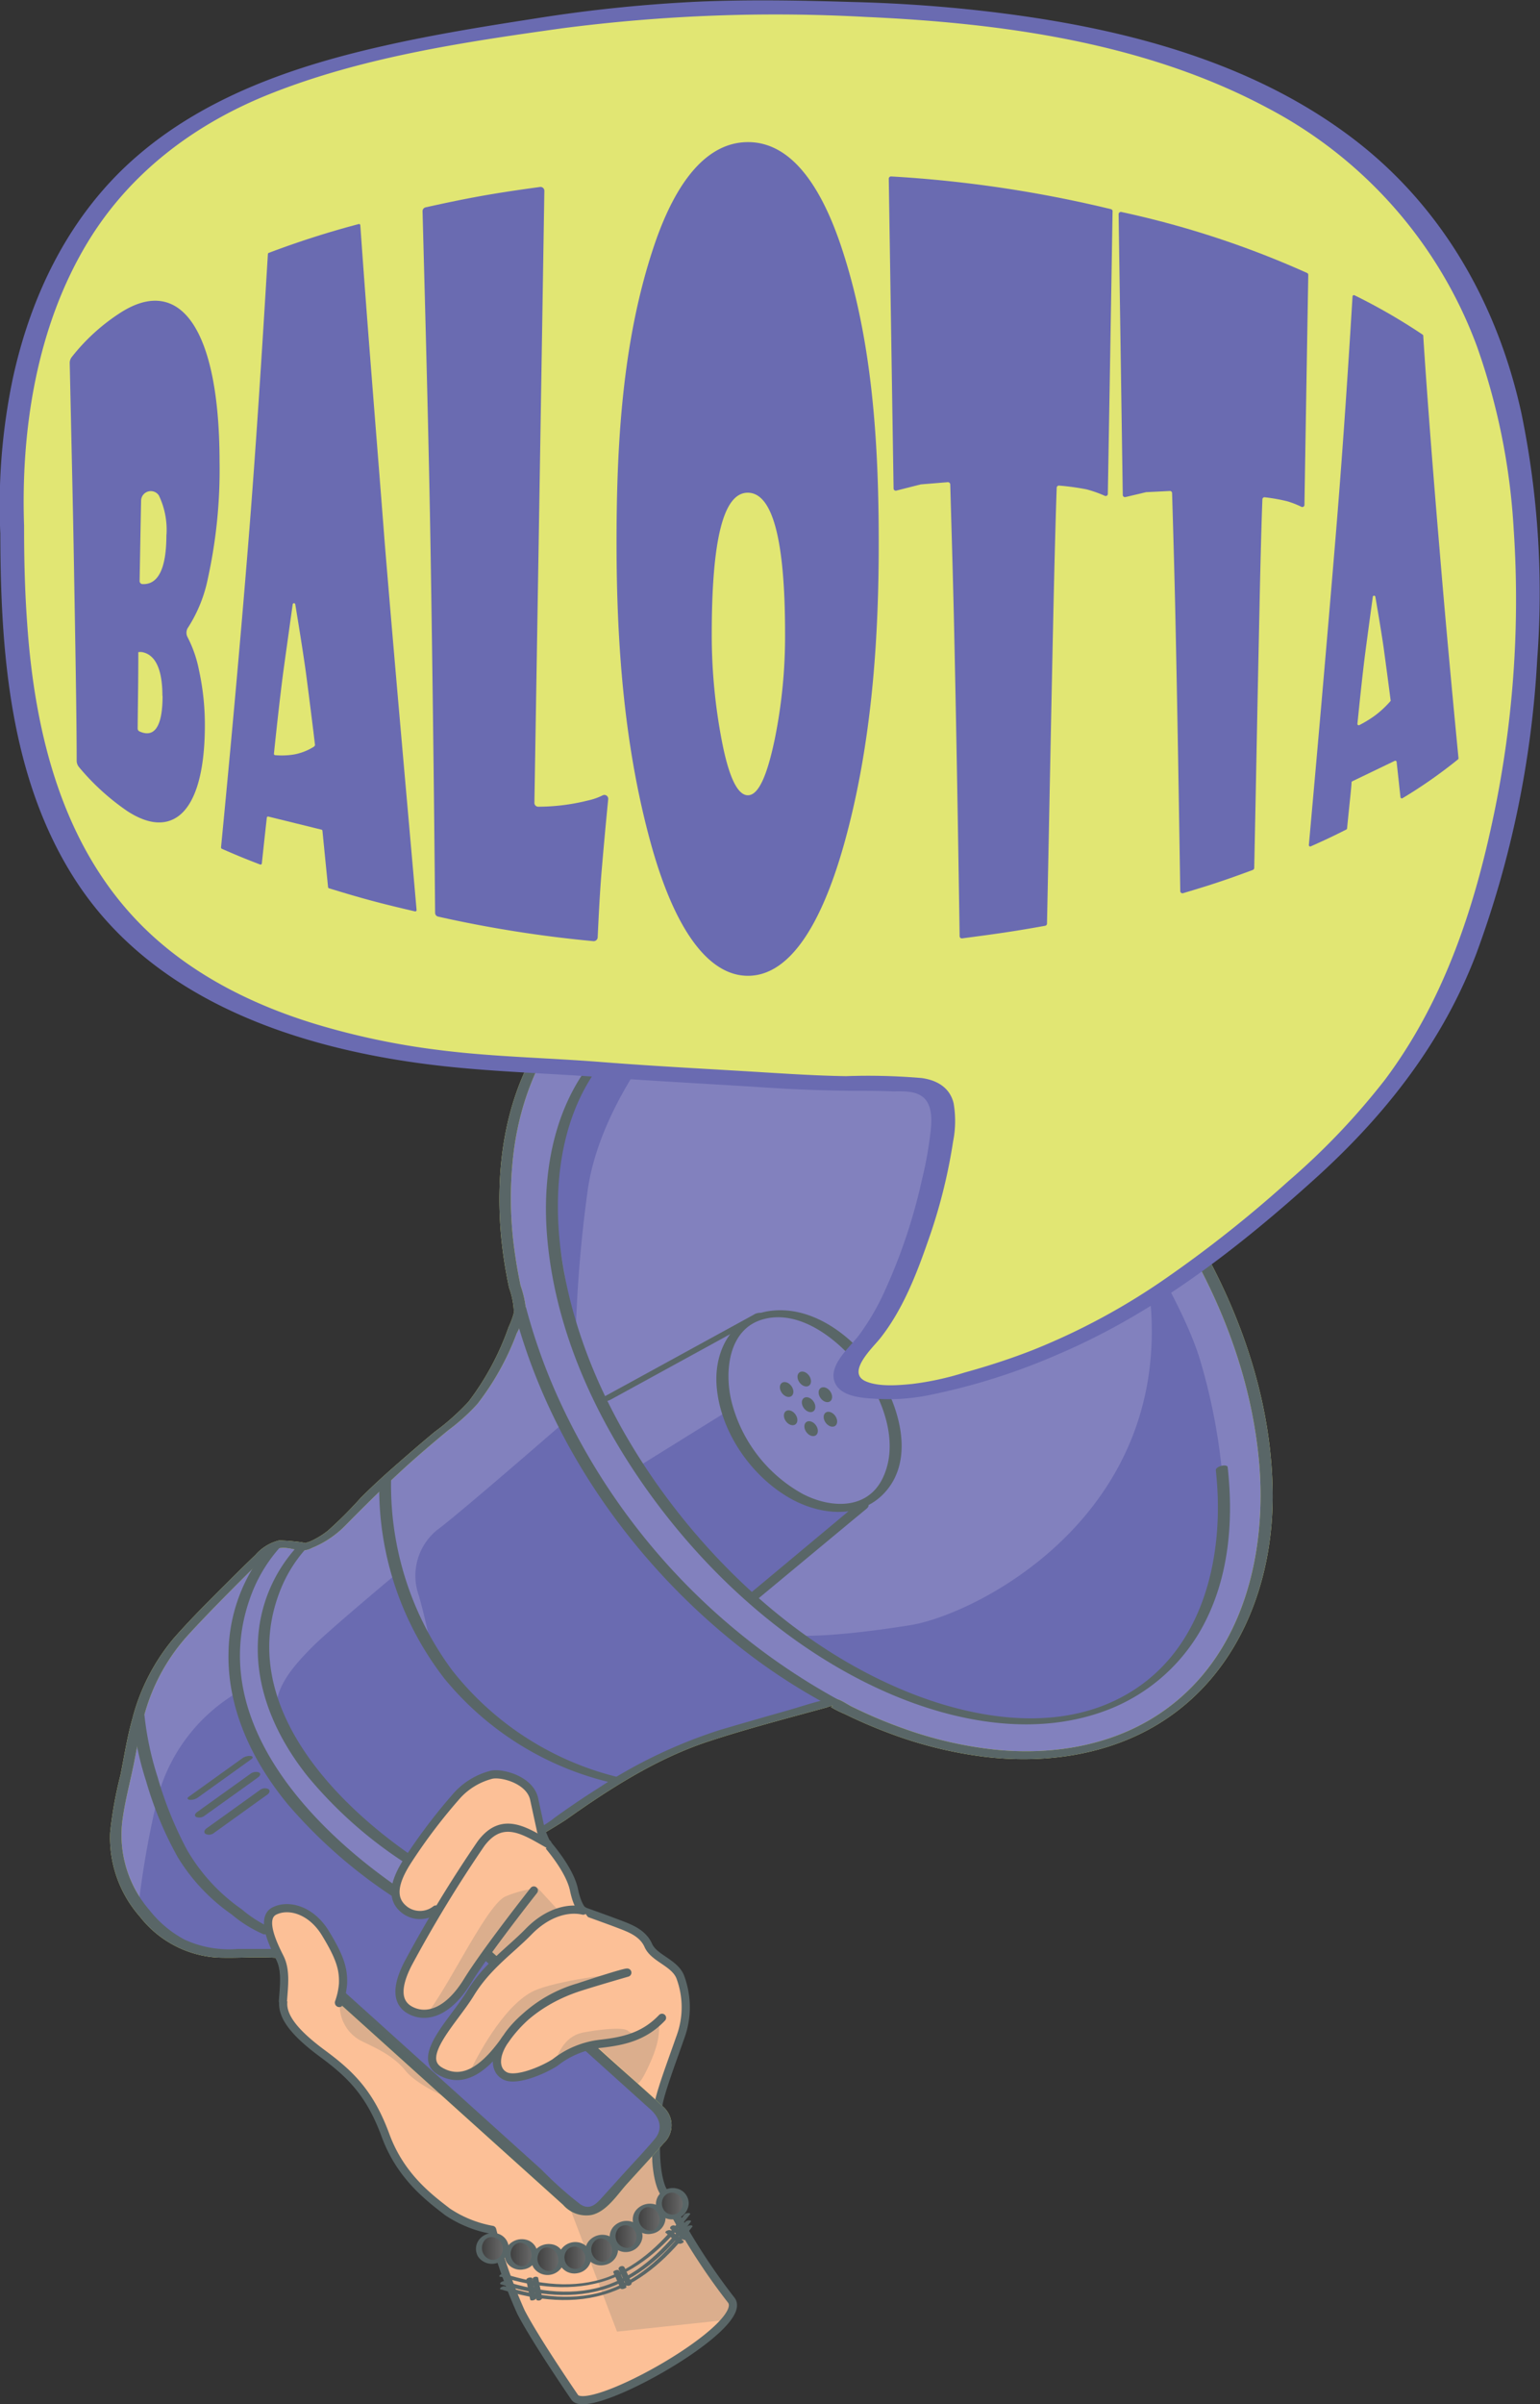 <svg xmlns="http://www.w3.org/2000/svg" xmlns:xlink="http://www.w3.org/1999/xlink" viewBox="0 0 188.61 294.19"><rect x="0" y="0" width="188.61" height="294.19" fill="#333333" stroke="none"/><defs><style>.cls-1{fill:#fcc097;stroke:#596667;stroke-linecap:round;stroke-linejoin:round;}.cls-2{fill:#8281be;}.cls-3{fill:#e1e673;}.cls-4{fill:#6a6bb1;}.cls-5,.cls-6{fill:#596667;}.cls-10,.cls-11,.cls-12,.cls-13,.cls-14,.cls-15,.cls-6,.cls-8,.cls-9{opacity:0.2;}.cls-7{fill:#4a4a4a;}.cls-8{fill:url(#linear-gradient);}.cls-9{fill:url(#linear-gradient-2);}.cls-10{fill:url(#linear-gradient-3);}.cls-11{fill:url(#linear-gradient-4);}.cls-12{fill:url(#linear-gradient-5);}.cls-13{fill:url(#linear-gradient-6);}.cls-14{fill:url(#linear-gradient-7);}.cls-15{fill:url(#linear-gradient-8);}</style><linearGradient id="linear-gradient" x1="61.95" y1="275.13" x2="58.66" y2="275.13" gradientUnits="userSpaceOnUse"><stop offset="0" stop-color="#fff"/><stop offset="1"/></linearGradient><linearGradient id="linear-gradient-2" x1="65.47" y1="275.85" x2="62.18" y2="275.85" xlink:href="#linear-gradient"/><linearGradient id="linear-gradient-3" x1="68.76" y1="276.48" x2="65.47" y2="276.48" xlink:href="#linear-gradient"/><linearGradient id="linear-gradient-4" x1="72.05" y1="276.27" x2="68.76" y2="276.27" xlink:href="#linear-gradient"/><linearGradient id="linear-gradient-5" x1="75.34" y1="275.32" x2="72.05" y2="275.32" xlink:href="#linear-gradient"/><linearGradient id="linear-gradient-6" x1="78.32" y1="273.68" x2="75.03" y2="273.68" xlink:href="#linear-gradient"/><linearGradient id="linear-gradient-7" x1="81.15" y1="271.55" x2="77.86" y2="271.55" xlink:href="#linear-gradient"/><linearGradient id="linear-gradient-8" x1="83.98" y1="269.61" x2="80.69" y2="269.61" xlink:href="#linear-gradient"/></defs><g id="soggetto"><path class="cls-1" d="M240,318.81s-4.78-6.95-6.58-10.43a63.53,63.53,0,0,1-3.52-10.05,14.38,14.38,0,0,1-5.48-2.21c-2.11-1.64-5.71-4.25-7.58-9.34s-4.22-7.44-7.69-10-5-4.55-4.84-6.37.41-3.77-.38-5.34-2.4-4.84-.66-5.71,4.51-.13,6.25,2.73,2.23,4.32,2.15,6.21a8.85,8.85,0,0,1-.5,2.27L223.18,259a3.26,3.26,0,0,1-3.91.3c-2-1.41-1.39-3.64.35-6.29a68,68,0,0,1,6-7.87,8.59,8.59,0,0,1,4.2-2.48c1.34-.25,4.6.66,5.16,2.9s.66,4.38,1.65,5.54,2.86,3.56,3.29,5.63,1.09,2.57,1.09,2.57,3,1.07,4.31,1.57,3,1.07,3.7,2.65,3.13,2.07,3.89,3.8a10.58,10.58,0,0,1,0,7.54c-1.06,3.06-2.62,7.11-2.71,8.6s-.72,6.85.46,9.77a76.64,76.64,0,0,0,8.48,13.65C261.82,310,241.67,321.32,240,318.81Z" transform="translate(-169.62 -25.48)"/><path class="cls-2" d="M307.57,165.82c-20-24-49.35-32.5-65.6-19-10,8.35-12.72,23.13-8.62,38.87-.72,2.11-3.61,10.07-7.61,13.22A135.8,135.8,0,0,0,212,211.35a10.49,10.49,0,0,1-5.29,3.48s-2.71-1.16-4.25.16-8.33,8.11-11,11.09-4.8,7.45-5.79,13.41-3.15,10.92-1,15.72,6.35,9.44,12.6,9.27a73.75,73.75,0,0,1,8.34.06h0l34.2,30.81a2.5,2.5,0,0,0,3.53-.19l7.19-8a2.49,2.49,0,0,0-.18-3.52L220.79,257l15.88-7.89c8.69-6.41,15.55-9.8,20.11-11.21s14.74-4.21,14.74-4.21h0c15.65,8.34,32.05,9,42.76.08C330.55,220.25,327.54,189.83,307.57,165.82Z" transform="translate(-169.62 -25.48)"/><path class="cls-3" d="M308.23,165.52c-10-11.94-23.68-22-39.24-24.85a37,37,0,0,0-18.68,1,27.87,27.87,0,0,0-14.8,11.85c-4.14,6.84-5.22,15.1-4.54,23a55,55,0,0,0,1,6.53,9.75,9.75,0,0,1,.59,3.05,10.15,10.15,0,0,1-.65,1.77A33.11,33.11,0,0,1,227,197a29.49,29.49,0,0,1-4.17,3.71c-1.58,1.31-3.14,2.66-4.67,4s-3,2.68-4.38,4.07a51.4,51.4,0,0,1-4,4,10.38,10.38,0,0,1-2.16,1.31c-.21.09-.48.14-.68.25,0,0-.18,0-.2.06l-.09,0c-.18,0,0,0,.49,0,.12-.25-3.14-.46-3.38-.42a5.63,5.63,0,0,0-2.86,1.77q-1.6,1.53-3.18,3.11c-2.31,2.31-4.65,4.62-6.81,7.07a25,25,0,0,0-5.08,9.86c-.64,2.27-1,4.61-1.46,6.91a48.48,48.48,0,0,0-1.26,7A14.6,14.6,0,0,0,186.75,260a13.08,13.08,0,0,0,9.32,5c2.08.11,4.19-.07,6.28,0,.89,0,1.83.14,2.72.09.55,0-.17-.32,0,0a4.4,4.4,0,0,0,.72.64l3.14,2.84,22.29,20.07,7.37,6.63a3.76,3.76,0,0,0,3.46,1.24c1.82-.39,3.1-2.39,4.26-3.69,1.53-1.7,3.09-3.37,4.59-5.09a3,3,0,0,0,0-4.41c-2.24-2.09-4.57-4.1-6.84-6.15L222.9,258l-1.44-1.3-.36.68,8.49-4.22a67.45,67.45,0,0,0,9.32-5c5.36-3.81,11.16-7.52,17.45-9.59,4.8-1.58,9.72-2.85,14.59-4.19a1.94,1.94,0,0,1,.6-.17c.24,0-.23.1-.17.15a13.16,13.16,0,0,0,1.68.84,60.5,60.5,0,0,0,5.62,2.41,50.85,50.85,0,0,0,11.4,2.82c6.87.84,14.1,0,20.25-3.34,10.39-5.65,15.13-17,15.16-28.42,0-13.83-5.66-27.35-13.63-38.44-1.16-1.6-2.37-3.15-3.63-4.67-.37-.46-1.76.09-1.33.61,8.93,10.78,15.62,24,16.92,38.13,1,11.28-1.94,23.62-11.62,30.48-5.91,4.19-13.26,5.48-20.38,4.82a48,48,0,0,1-11.65-2.66,58,58,0,0,1-6.19-2.62c-.84-.41-1.73-1.19-2.69-1-1.82.38-3.62,1-5.41,1.51q-4,1.13-8.06,2.32a61,61,0,0,0-15,7.18q-2.66,1.68-5.22,3.53a13.71,13.71,0,0,1-1.7,1.15l-4.22,2.1-10.49,5.21-.7.35c-.18.09-.63.43-.36.68l16.09,14.48,10.27,9.25,2.77,2.49c1.12,1,1.64,2.33.54,3.65-1.36,1.62-2.84,3.15-4.25,4.72l-2.18,2.41c-.72.81-1.52,1.63-2.69.84a46.21,46.21,0,0,1-4.74-4.23L214.3,271.45,207,264.89a2.72,2.72,0,0,0-1.22-.83,11.8,11.8,0,0,0-2.06-.1c-1.65,0-3.31,0-5,0a13,13,0,0,1-6.48-1.14,13.53,13.53,0,0,1-4.31-3.61,14.07,14.07,0,0,1-3.3-11.11c.3-2.17.86-4.3,1.31-6.45s.81-4.58,1.5-6.82a23.88,23.88,0,0,1,5.27-9.34c2.2-2.39,4.48-4.69,6.79-7,.94-.94,1.89-1.88,2.87-2.79,1.16-1.08,2.22-.91,3.67-.54a2.75,2.75,0,0,0,1.81-.28,12.23,12.23,0,0,0,4.2-2.87c2.5-2.53,5-5,7.64-7.39q2.37-2.11,4.83-4.13a24.28,24.28,0,0,0,3.57-3.22,32.76,32.76,0,0,0,4.82-8.65,11.4,11.4,0,0,0,1.12-3,12.58,12.58,0,0,0-.65-2.83c-.24-1.16-.46-2.32-.63-3.5a46.64,46.64,0,0,1-.25-12.6c.91-7.5,4.08-14.8,10-19.68a28.06,28.06,0,0,1,16.51-6.1c14.5-.75,28.69,6.89,39.24,16.27a83.39,83.39,0,0,1,8.61,8.92C307.28,166.58,308.67,166,308.23,165.52Z" transform="translate(-169.62 -25.48)"/><path class="cls-1" d="M223.18,259l-.22.16" transform="translate(-169.62 -25.48)"/></g><g id="ombre"><path class="cls-4" d="M319.25,205.22a72.71,72.71,0,0,0-2.76-13.69c-2.11-6.54-7.4-14.73-7.4-14.73,8.51,32.15-19.42,46.18-28,47.54-10,1.6-13.8,1.27-13.8,1.27l8.58,5.27,10.38,4,8.24,1.3,7.58-.68,6.33-2.71L313.9,228l3.62-6.28,1.68-6.58.05-6.47Z" transform="translate(-169.62 -25.48)"/><path class="cls-4" d="M258.78,198.11l-11,6.83,6.49,8.64,7.33,7.44,13.64-11.31s-8.68,2.39-14.2-7C257.85,197.37,258.78,198.11,258.78,198.11Z" transform="translate(-169.62 -25.48)"/><path class="cls-4" d="M238.64,199.58s-13.06,11.36-15.46,13.09a7.21,7.21,0,0,0-2.28,8c.87,3,1.64,6.91,1.64,6.91L218,218.2S209.85,225,207.87,227s-5.73,5.83-3.89,9.21,7.66,10.42,7.66,10.42L225,256.5l20-13.19,9.27-4.5,17.26-5.11-13.79-9.6-9.65-10Z" transform="translate(-169.62 -25.48)"/><path class="cls-4" d="M257.22,144.89c-7.4,6.83-14.22,16.89-15.59,26a162.85,162.85,0,0,0-1.52,18.49l-2.91-17.31,1.88-10.92a30.06,30.06,0,0,1,6.62-8.8A46.85,46.85,0,0,1,257.22,144.89Z" transform="translate(-169.62 -25.48)"/><path class="cls-4" d="M198.77,232.53a21.3,21.3,0,0,0-9.83,12.85,112.75,112.75,0,0,0-2.35,13.18l3.06,3.31,4.54,2.28,11.44.39,34.86,30.93a1.59,1.59,0,0,0,2.18-.06l7.68-7.61a3.1,3.1,0,0,0-.24-4.39L223,259.13s-12.66-5.93-17.34-13.08A67.09,67.09,0,0,1,198.77,232.53Z" transform="translate(-169.62 -25.48)"/></g><g id="contorni"><path class="cls-5" d="M272.1,233.36a79.69,79.69,0,0,1-33.52-35.56,70.52,70.52,0,0,1-4.52-12.27c-.12-.49-1.58-.1-1.45.39C236.85,202,247,216.5,259.94,226.79a73.15,73.15,0,0,0,11,7.26c.41.21,1.74-.38,1.16-.69Z" transform="translate(-169.62 -25.48)"/><path class="cls-5" d="M318.53,205.42c1.17,10.61-1.59,22.69-11.88,27.9-8,4.08-17.84,2.44-25.87-.81-10.62-4.3-19.82-11.85-27.06-20.65-7.38-9-13.11-19.74-15.11-31.26-1.71-9.87-.44-21.3,7.66-28.14.62-.52-.81-.49-1.15-.2-7.28,6.14-9.31,15.92-8.45,25,1.12,12,6.63,23.32,13.84,32.76s16.79,17.79,27.86,22.61c8.39,3.65,18.34,5.45,27.09,2a22.39,22.39,0,0,0,11.46-10.13c3.22-5.94,3.79-12.88,3.06-19.49-.05-.45-1.51-.13-1.45.39Z" transform="translate(-169.62 -25.48)"/><path class="cls-5" d="M245.59,243A37,37,0,0,1,225,229.86a38,38,0,0,1-7.48-23.46c0-.2-1.45,0-1.45.38a38,38,0,0,0,8,24.12,37.52,37.52,0,0,0,20.31,12.68c.33.08,1.58-.45,1.2-.54Z" transform="translate(-169.62 -25.48)"/><path class="cls-5" d="M205.91,214.84a18.28,18.28,0,0,0-4.7,11.49c-.29,6.13,2.38,11.89,6.15,16.58a52.53,52.53,0,0,0,11.58,10.33c.38.26,1.67-.32,1.35-.53-10.09-6.9-21.44-18.91-16.5-32.23a17,17,0,0,1,3.45-5.67c.37-.4-1.05-.27-1.33,0Z" transform="translate(-169.62 -25.48)"/><path class="cls-5" d="M202.54,214.65a20.5,20.5,0,0,0-4.93,12.95c-.19,6.93,2.92,13.41,7.26,18.66a61.08,61.08,0,0,0,13.37,11.62c.47.31,1.78-.35,1.13-.78-11.43-7.62-24.43-21-19.15-36a18.49,18.49,0,0,1,3.51-6.08c.59-.67-.8-.79-1.19-.35Z" transform="translate(-169.62 -25.48)"/><path class="cls-5" d="M193.84,245.44l5.76-4.13.82-.59c.23-.17.17-.34-.1-.38a1.59,1.59,0,0,0-1,.27l-5.76,4.13-.82.59c-.24.17-.17.34.1.38a1.59,1.59,0,0,0,1-.27Z" transform="translate(-169.62 -25.48)"/><path class="cls-5" d="M194.64,247.68l5.76-4.12.82-.6c.21-.14.42-.42.12-.6a1.12,1.12,0,0,0-1,.13l-5.75,4.12-.83.6c-.2.14-.41.42-.11.6a1.1,1.1,0,0,0,1-.13Z" transform="translate(-169.62 -25.48)"/><path class="cls-5" d="M195.8,249.78l5.75-4.13.83-.59c.22-.16.39-.49.1-.67a1,1,0,0,0-1,.1l-5.75,4.13-.83.59c-.22.16-.39.49-.09.68a1,1,0,0,0,1-.11Z" transform="translate(-169.62 -25.48)"/><path class="cls-5" d="M185.86,235.68a38.57,38.57,0,0,0,1.65,7.73,44,44,0,0,0,3.88,9.32,23.27,23.27,0,0,0,6.6,7,15.78,15.78,0,0,0,3.88,2.42c.4.14,1.72-.46,1.17-.66a15.42,15.42,0,0,1-3.83-2.4,22.69,22.69,0,0,1-6.68-7.25,45.42,45.42,0,0,1-3.61-8.92,37.76,37.76,0,0,1-1.61-7.58c0-.41-1.49-.12-1.45.39Z" transform="translate(-169.62 -25.48)"/><path class="cls-5" d="M244.47,196.71l16-8.76,2.31-1.26c.25-.13.38-.3.15-.49s-.82,0-1,.15l-16,8.76-2.31,1.26c-.24.14-.38.31-.15.5s.82-.05,1-.16Z" transform="translate(-169.62 -25.48)"/><path class="cls-5" d="M274.75,209.39,263.23,219l-1.64,1.36c-.76.62.41,1.1,1,.64l11.52-9.56,1.64-1.35c.76-.63-.41-1.1-1-.65Z" transform="translate(-169.62 -25.48)"/><path class="cls-5" d="M275.24,193.17c2.53,3.56,4.53,8.84,2.52,13.11-1.88,4-6.42,3.77-9.83,2A17.93,17.93,0,0,1,259.22,197c-.89-3.6-.44-8.84,3.79-10.07,4.74-1.37,9.65,2.78,12.23,6.28.32.43,1.72-.08,1.33-.59-2.81-3.81-7.42-7.31-12.43-6.76-4.62.51-7,4.56-6.77,8.94.31,5.54,4,11,8.65,13.8,3.52,2.14,8.55,2.94,11.74-.26,4.26-4.29,1.81-11.51-1.19-15.72C276.26,192.13,274.86,192.64,275.24,193.17Z" transform="translate(-169.62 -25.48)"/><path class="cls-5" d="M308.23,165.52c-10-11.94-23.68-22-39.24-24.85a37,37,0,0,0-18.68,1,27.87,27.87,0,0,0-14.8,11.85c-4.14,6.84-5.22,15.1-4.54,23a55,55,0,0,0,1,6.53,9.75,9.75,0,0,1,.59,3.05,10.15,10.15,0,0,1-.65,1.77A33.11,33.11,0,0,1,227,197a29.49,29.49,0,0,1-4.17,3.71c-1.58,1.31-3.14,2.66-4.67,4s-3,2.68-4.38,4.07a51.4,51.4,0,0,1-4,4,10.38,10.38,0,0,1-2.16,1.31c-.21.09-.48.14-.68.25,0,0-.18,0-.2.06l-.09,0c-.18,0,0,0,.49,0,.12-.25-3.14-.46-3.38-.42a5.63,5.63,0,0,0-2.86,1.77q-1.6,1.53-3.18,3.11c-2.31,2.31-4.65,4.62-6.81,7.07a25,25,0,0,0-5.08,9.86c-.64,2.27-1,4.61-1.46,6.91a48.48,48.48,0,0,0-1.26,7A14.6,14.6,0,0,0,186.75,260a13.08,13.08,0,0,0,9.32,5c2.08.11,4.19-.07,6.28,0,.89,0,1.83.14,2.72.09.55,0-.17-.32,0,0a4.4,4.4,0,0,0,.72.64l3.14,2.84,22.29,20.07,7.37,6.63a3.76,3.76,0,0,0,3.46,1.24c1.82-.39,3.1-2.39,4.26-3.69,1.53-1.7,3.09-3.37,4.59-5.09a3,3,0,0,0,0-4.41c-2.24-2.09-4.57-4.1-6.84-6.15L222.9,258l-1.44-1.3-.36.68,8.49-4.22a67.45,67.45,0,0,0,9.32-5c5.36-3.81,11.16-7.52,17.45-9.59,4.8-1.58,9.72-2.85,14.59-4.19a1.94,1.94,0,0,1,.6-.17c.24,0-.23.1-.17.15a13.16,13.16,0,0,0,1.68.84,60.5,60.5,0,0,0,5.62,2.41,50.85,50.85,0,0,0,11.4,2.82c6.87.84,14.1,0,20.25-3.34,10.39-5.65,15.13-17,15.16-28.42,0-13.83-5.66-27.35-13.63-38.44-1.16-1.6-2.37-3.15-3.63-4.67-.37-.46-1.76.09-1.33.61,8.93,10.78,15.62,24,16.92,38.13,1,11.28-1.94,23.62-11.62,30.48-5.91,4.19-13.26,5.48-20.38,4.82a48,48,0,0,1-11.65-2.66,58,58,0,0,1-6.19-2.62c-.84-.41-1.73-1.19-2.69-1-1.82.38-3.62,1-5.41,1.51q-4,1.13-8.06,2.32a61,61,0,0,0-15,7.18q-2.66,1.68-5.22,3.53a13.71,13.71,0,0,1-1.7,1.15l-4.22,2.1-10.49,5.21-.7.35c-.18.09-.63.43-.36.68l16.09,14.48,10.27,9.25,2.77,2.49c1.12,1,1.64,2.33.54,3.65-1.36,1.62-2.84,3.15-4.25,4.72l-2.18,2.41c-.72.81-1.52,1.63-2.69.84a46.21,46.21,0,0,1-4.74-4.23L214.3,271.45,207,264.89a2.72,2.72,0,0,0-1.22-.83,11.8,11.8,0,0,0-2.06-.1c-1.65,0-3.31,0-5,0a13,13,0,0,1-6.48-1.14,13.53,13.53,0,0,1-4.31-3.61,14.07,14.07,0,0,1-3.3-11.11c.3-2.17.86-4.3,1.31-6.45s.81-4.58,1.5-6.82a23.88,23.88,0,0,1,5.27-9.34c2.2-2.39,4.48-4.69,6.79-7,.94-.94,1.89-1.88,2.87-2.79,1.16-1.08,2.22-.91,3.67-.54a2.75,2.75,0,0,0,1.81-.28,12.23,12.23,0,0,0,4.2-2.87c2.5-2.53,5-5,7.64-7.39q2.37-2.11,4.83-4.13a24.28,24.28,0,0,0,3.57-3.22,32.76,32.76,0,0,0,4.82-8.65,11.4,11.4,0,0,0,1.12-3,12.58,12.58,0,0,0-.65-2.83c-.24-1.16-.46-2.32-.63-3.5a46.64,46.64,0,0,1-.25-12.6c.91-7.5,4.08-14.8,10-19.68a28.06,28.06,0,0,1,16.51-6.1c14.5-.75,28.69,6.89,39.24,16.27a83.39,83.39,0,0,1,8.61,8.92C307.28,166.58,308.67,166,308.23,165.52Z" transform="translate(-169.62 -25.48)"/><path class="cls-1" d="M250.7,272.38c-2.18,2.3-4.71,2.86-7.45,3.17a11,11,0,0,0-5.65,2.3c-1.55,1-4.75,2.31-6.1,1.65s-1.43-2.61.23-4.76c0,0,2.42-4,8.72-6.08s6-1.8,6-1.8-3.66,1.05-6,1.8a16.53,16.53,0,0,0-8.72,6.08c-2.51,3.66-5.24,5.9-8.22,4.16s1.67-6.14,3.72-9.5,4.9-5.27,7.14-7.57,4.78-3,6.68-2.56" transform="translate(-169.62 -25.48)"/><path class="cls-1" d="M204.27,270.36c.12-1.82.41-3.77-.38-5.34s-2.4-4.84-.66-5.71,4.51-.13,6.25,2.73,2.23,4.32,2.15,6.21a8.85,8.85,0,0,1-.5,2.27" transform="translate(-169.62 -25.48)"/><path class="cls-1" d="M223,259.13a3.13,3.13,0,0,1-3.69.14c-2-1.41-1.39-3.64.35-6.29a68,68,0,0,1,6-7.87,8.59,8.59,0,0,1,4.2-2.48c1.34-.25,4.6.66,5.16,2.9l.87,4,.54,1.25" transform="translate(-169.62 -25.48)"/><path class="cls-1" d="M236.67,251.07c-2.74-1.53-5.53-3.49-8.14,0a160.27,160.27,0,0,0-8.93,14.67c-1.31,2.55-1.62,4.78.37,5.77s4.59.13,6.89-3.6S235,256.8,235,256.8" transform="translate(-169.62 -25.48)"/><ellipse class="cls-5" cx="265.96" cy="195.51" rx="0.72" ry="1" transform="translate(-233.74 167.89) rotate(-35.95)"/><ellipse class="cls-5" cx="268.12" cy="194.23" rx="0.72" ry="1" transform="translate(-232.58 168.91) rotate(-35.95)"/><ellipse class="cls-5" cx="270.7" cy="196.15" rx="0.72" ry="1" transform="translate(-233.21 170.79) rotate(-35.95)"/><ellipse class="cls-5" cx="268.65" cy="197.37" rx="0.72" ry="1" transform="translate(-234.32 169.82) rotate(-35.95)"/><ellipse class="cls-5" cx="271.32" cy="199.16" rx="0.72" ry="1" transform="translate(-234.86 171.72) rotate(-35.95)"/><ellipse class="cls-5" cx="268.95" cy="200.31" rx="0.72" ry="1" transform="translate(-235.98 170.55) rotate(-35.95)"/><ellipse class="cls-5" cx="266.44" cy="198.97" rx="0.72" ry="1" transform="translate(-235.67 168.83) rotate(-35.95)"/><path class="cls-6" d="M222.2,271.51c2.8-3.78,7.2-13.15,9.38-14a14.3,14.3,0,0,1,3.91-1l2.42,2.63-4.57,3.7-2.92,2.69-1.33-1-3.16,4.66-2.05,2.35Z" transform="translate(-169.62 -25.48)"/><path class="cls-6" d="M227.23,278.84c1.3-2.67,4.59-8.57,8.19-9.93s11.05-2.06,11.05-2.06l-8,2.56-3.32,1.79-2.55,2.43-2,2.48-1.25,1.55Z" transform="translate(-169.62 -25.48)"/><path class="cls-6" d="M237.5,277.91c.72-1.8,1.59-3.35,3.57-3.73s4.84-.68,5.4-.24a3.3,3.3,0,0,0,1.22.56l2.54-1.65s.53,1.46-.78,4.56-1.73,3-1.73,3l-5.1-4.63-4,1.1Z" transform="translate(-169.62 -25.48)"/><path class="cls-6" d="M211.33,269.9a4.88,4.88,0,0,0,2.25,5.15c1.36.75,4,1.68,5.69,3.79s6.61,3.94,6.61,3.94Z" transform="translate(-169.62 -25.48)"/><path class="cls-6" d="M249.32,289.41,244.4,295a5.91,5.91,0,0,1-2.33,1.42,3.25,3.25,0,0,1-2.55-.5l5.67,14.86,12.53-1.34a1.78,1.78,0,0,0,1.23-2.85l-5.7-7.48Z" transform="translate(-169.62 -25.48)"/><path class="cls-3" d="M171.12,90.22a71.39,71.39,0,0,1,3.44-25.49c4.32-12.92,12.84-22,25-27.35,11.08-4.92,23.9-7,35.73-8.81A160.52,160.52,0,0,1,265,26.44C323.57,26.38,352.62,45,356.31,88c1.54,17.94-1,38-7.4,54.67a66.2,66.2,0,0,1-17.58,25.14,161.11,161.11,0,0,1-18.26,14.75A79.31,79.31,0,0,1,293,192.7c-7.66,2.49-11.42,3.47-16.06,3-1.3-.12-3.06-.21-3.55-1.67s1.79-3.62,2.89-5.07c5.15-6.77,8.83-21.25,8.9-26.24.05-3.08-1.13-4.41-4.16-4.53-4.87-.19-9.74,0-14.62-.36-8.71-.6-17.42-1-26.11-1.71-6-.52-12.06-.53-18.07-1.35C178.15,148.81,171.06,122.8,171.12,90.22Z" transform="translate(-169.62 -25.48)"/><path class="cls-4" d="M172.57,89.83c-.41-11.83,1.56-24.43,7.78-34.69,5.19-8.57,13.18-14.54,22.42-18.2,11.33-4.49,23.71-6.32,35.72-8a202.67,202.67,0,0,1,37.1-1.39c16.76.74,34.3,3.14,49.29,11.15a54.14,54.14,0,0,1,25.63,29.17A80.45,80.45,0,0,1,355,90.12a128.76,128.76,0,0,1-2.66,36.15c-2.41,11.17-6.17,22.07-13.07,31.29A86.3,86.3,0,0,1,327.42,170a151,151,0,0,1-14.89,11.81,81.54,81.54,0,0,1-16.36,8.84c-2.75,1.08-5.59,2-8.43,2.78a35.78,35.78,0,0,1-6.38,1.39c-1.69.17-4.09.37-5.68-.31-2.5-1.06.87-4.17,1.73-5.26,2.71-3.42,4.4-7.69,5.82-11.78a66.22,66.22,0,0,0,3.12-12.32,12.75,12.75,0,0,0,.06-4.69c-.47-1.92-2.06-2.82-3.92-3.07a77.24,77.24,0,0,0-9.26-.23c-3.27-.05-6.52-.25-9.79-.45-6.73-.42-13.47-.75-20.19-1.28s-13.41-.63-20.05-1.49a90.76,90.76,0,0,1-14.95-3.16c-7.46-2.27-14.65-5.81-20.37-11.18-10.47-9.83-14-24.1-14.94-37.95-.28-3.87-.37-7.75-.37-11.62,0-1.29-2.9-.72-2.91.32,0,14.63,1.08,30.4,9.31,43,9.55,14.6,27.08,20.41,43.62,22.43,6.81.83,13.71,1,20.55,1.5s13.79.85,20.69,1.3c3.42.22,6.83.34,10.26.37,1.62,0,3.25,0,4.87.07,1.13,0,2.6-.1,3.58.61,1.4,1,1.2,3.22,1,4.74a45.37,45.37,0,0,1-1,5.43,67.82,67.82,0,0,1-4.51,13.53,29.53,29.53,0,0,1-3.24,5.57c-1.07,1.4-3.59,3.5-3,5.52s3.55,2.13,5.3,2.23a24.9,24.9,0,0,0,6-.4,77.87,77.87,0,0,0,16.27-5.12c11.72-5,22-13,31.37-21.47,8.56-7.73,15.6-16.68,19.72-27.54a123.05,123.05,0,0,0,7.44-36,108.8,108.8,0,0,0-1.92-30C353,62.48,346,50.26,334.61,41.9,321.54,32.27,305,28.45,289.13,26.72c-5.08-.55-10.18-.88-15.29-1-6.13-.19-12.29-.3-18.42-.05A181.31,181.31,0,0,0,235,27.77c-6.13.95-12.27,1.94-18.33,3.31-10.88,2.44-21.85,6.17-30.39,13.61-8.06,7-12.81,16.69-15.07,27a75.8,75.8,0,0,0-1.56,18.89C169.7,91.62,172.61,91,172.57,89.83Z" transform="translate(-169.62 -25.48)"/><circle class="cls-7" cx="60.3" cy="275.13" r="1.64"/><circle class="cls-7" cx="63.83" cy="275.85" r="1.64"/><circle class="cls-7" cx="67.12" cy="276.48" r="1.64"/><circle class="cls-7" cx="70.41" cy="276.27" r="1.64"/><circle class="cls-7" cx="73.7" cy="275.32" r="1.64"/><circle class="cls-7" cx="76.68" cy="273.68" r="1.64"/><circle class="cls-7" cx="79.5" cy="271.55" r="1.64"/><circle class="cls-7" cx="82.34" cy="269.61" r="1.64"/><circle class="cls-8" cx="60.3" cy="275.13" r="1.64"/><circle class="cls-9" cx="63.83" cy="275.85" r="1.64"/><circle class="cls-10" cx="67.12" cy="276.48" r="1.64"/><circle class="cls-11" cx="70.41" cy="276.27" r="1.64"/><circle class="cls-12" cx="73.7" cy="275.32" r="1.64"/><circle class="cls-13" cx="76.68" cy="273.68" r="1.64"/><circle class="cls-14" cx="79.5" cy="271.55" r="1.64"/><circle class="cls-15" cx="82.34" cy="269.61" r="1.64"/><path class="cls-5" d="M231.2,300.65a1.39,1.39,0,0,1-.82,1.29,1.17,1.17,0,0,1-.74,0,1.4,1.4,0,0,1-.68-.47,1.49,1.49,0,0,1-.13-1.64,1.13,1.13,0,0,1,1.23-.6,1.46,1.46,0,0,1,1.14,1.41c0,.17.17.22.33.21s.4-.11.4-.28a1.86,1.86,0,0,0-1.25-1.75,2.18,2.18,0,0,0-2.31.62,1.86,1.86,0,0,0-.2,2.16,2.07,2.07,0,0,0,3.76-1C231.93,300.22,231.2,300.34,231.2,300.65Z" transform="translate(-169.62 -25.48)"/><path class="cls-5" d="M234.72,301.38a1.39,1.39,0,0,1-.84,1.33,1.09,1.09,0,0,1-.3.05,1.4,1.4,0,0,1-.41-.06,1.46,1.46,0,0,1-.68-.49,1.5,1.5,0,0,1-.14-1.66,1.36,1.36,0,0,1,.55-.54,1,1,0,0,1,.68-.07,1.51,1.51,0,0,1,1.14,1.44c0,.16.19.19.32.18s.41-.1.41-.26a1.82,1.82,0,0,0-1.24-1.72,2.18,2.18,0,0,0-2.31.62,1.81,1.81,0,0,0-.21,2.13,2,2,0,0,0,2.07.83,2,2,0,0,0,1.69-1.86c0-.17-.19-.2-.32-.18S234.73,301.22,234.72,301.38Z" transform="translate(-169.62 -25.48)"/><path class="cls-5" d="M238,302a1.41,1.41,0,0,1-.85,1.35l-.11,0h-.18a1.13,1.13,0,0,1-.41-.06,1.46,1.46,0,0,1-.68-.49,1.53,1.53,0,0,1-.12-1.71,1.08,1.08,0,0,1,1.25-.57,1.54,1.54,0,0,1,1.1,1.5c0,.15.34.11.42.09s.31-.13.31-.29a1.81,1.81,0,0,0-1.28-1.67,2.25,2.25,0,0,0-2.3.67A1.79,1.79,0,0,0,235,303a2.08,2.08,0,0,0,3.75-1.05c0-.16-.19-.17-.32-.16S238,301.86,238,302Z" transform="translate(-169.62 -25.48)"/><path class="cls-5" d="M241.3,301.78a1.36,1.36,0,0,1-.83,1.27,1.31,1.31,0,0,1-1.41-.44,1.44,1.44,0,0,1-.12-1.61,1.15,1.15,0,0,1,.56-.51,1.08,1.08,0,0,1,.29-.09,1.24,1.24,0,0,1,.43,0,1.43,1.43,0,0,1,1.08,1.37c0,.18.17.26.34.25s.4-.12.4-.3a1.91,1.91,0,0,0-1.26-1.78,2.13,2.13,0,0,0-2.31.62,1.88,1.88,0,0,0-.19,2.19,2,2,0,0,0,2.11.87,2,2,0,0,0,1.65-1.9C242,301.34,241.3,301.43,241.3,301.78Z" transform="translate(-169.62 -25.48)"/><path class="cls-5" d="M244.59,300.84a1.39,1.39,0,0,1-.84,1.33,1.09,1.09,0,0,1-.3.05,1.17,1.17,0,0,1-.41-.06,1.33,1.33,0,0,1-.68-.49,1.5,1.5,0,0,1-.14-1.65,1.36,1.36,0,0,1,.55-.54,1.1,1.1,0,0,1,.68-.07,1.48,1.48,0,0,1,1.14,1.43c0,.17.19.2.33.19s.4-.1.4-.26a1.82,1.82,0,0,0-1.24-1.73,2.18,2.18,0,0,0-2.31.62,1.82,1.82,0,0,0-.2,2.14,2,2,0,0,0,2.06.83,2,2,0,0,0,1.69-1.86c0-.17-.18-.2-.32-.19S244.6,300.68,244.59,300.84Z" transform="translate(-169.62 -25.48)"/><path class="cls-5" d="M247.57,299.19a1.38,1.38,0,0,1-.24.81,1.24,1.24,0,0,1-.58.47,1.13,1.13,0,0,1-.73,0,1.44,1.44,0,0,1-.81-2.1,1.15,1.15,0,0,1,1.27-.58,1.43,1.43,0,0,1,1.09,1.38c0,.18.18.24.34.23s.4-.11.4-.29a1.88,1.88,0,0,0-1.26-1.76,2.16,2.16,0,0,0-2.31.61,1.89,1.89,0,0,0-.19,2.18,2.06,2.06,0,0,0,3.76-1C248.31,298.75,247.58,298.86,247.57,299.19Z" transform="translate(-169.62 -25.48)"/><path class="cls-5" d="M250.4,297.08a1.41,1.41,0,0,1-.84,1.33.81.81,0,0,1-.3,0,1.13,1.13,0,0,1-.41-.06,1.54,1.54,0,0,1-.69-.49,1.56,1.56,0,0,1-.14-1.67,1.32,1.32,0,0,1,.56-.54,1,1,0,0,1,.68-.06,1.5,1.5,0,0,1,1.14,1.44c0,.16.18.18.32.17s.41-.1.41-.26a1.8,1.8,0,0,0-1.24-1.71,2.22,2.22,0,0,0-2.31.62,1.79,1.79,0,0,0-.21,2.12,2,2,0,0,0,2.07.83,2,2,0,0,0,1.69-1.86c0-.16-.19-.18-.32-.17S250.4,296.92,250.4,297.08Z" transform="translate(-169.62 -25.48)"/><path class="cls-5" d="M253.23,295.11a1.36,1.36,0,0,1-.83,1.28A1.3,1.3,0,0,1,251,296a1.47,1.47,0,0,1-.13-1.62,1.33,1.33,0,0,1,.57-.51,1,1,0,0,1,.29-.08,1.19,1.19,0,0,1,.42,0,1.42,1.42,0,0,1,1.09,1.36c0,.19.17.27.34.26s.4-.12.39-.3a1.88,1.88,0,0,0-1.25-1.78,2.12,2.12,0,0,0-2.31.62,1.88,1.88,0,0,0-.19,2.19,2.05,2.05,0,0,0,3.75-1C254,294.67,253.23,294.77,253.23,295.11Z" transform="translate(-169.62 -25.48)"/><path class="cls-5" d="M230.91,304.05c4.28,1.33,8.89,1.9,13.21.39,4.16-1.47,7.37-4.6,10-8,.2-.25-.53-.2-.67,0-2.47,3.22-5.47,6.23-9.36,7.66-4.14,1.52-8.62.89-12.74-.4-.23-.07-.85.27-.44.4Z" transform="translate(-169.62 -25.48)"/><path class="cls-5" d="M231,305c4.28,1.34,8.9,1.92,13.22.4,4.16-1.47,7.36-4.61,10-8.05.21-.26-.52-.22-.67,0-2.47,3.22-5.47,6.23-9.36,7.65-4.15,1.52-8.62.9-12.74-.39-.25-.08-.85.28-.44.41Z" transform="translate(-169.62 -25.48)"/><path class="cls-5" d="M231,305.62c4.32,1.34,9,1.91,13.32.39,4.19-1.46,7.42-4.6,10.08-8.05.21-.26-.52-.23-.67,0-2.5,3.23-5.53,6.25-9.44,7.66-4.19,1.52-8.69.9-12.85-.38-.25-.08-.85.29-.44.41Z" transform="translate(-169.62 -25.48)"/><path class="cls-5" d="M234.08,304.48l.41,2.06.06.3c0,.16.31.14.42.1s.34-.13.31-.29l-.41-2.07-.06-.3c0-.16-.31-.13-.42-.1s-.34.13-.31.3Z" transform="translate(-169.62 -25.48)"/><path class="cls-5" d="M234.82,304.43l.41,2.07.06.3c0,.18.29.2.43.16s.33-.17.29-.35l-.41-2.07-.06-.3c0-.18-.29-.2-.43-.16s-.33.17-.29.35Z" transform="translate(-169.62 -25.48)"/><path class="cls-5" d="M244.74,303.53l.76,1.69.11.25c.06.14.29.11.41.07s.37-.13.31-.27l-.76-1.69-.11-.24c-.06-.14-.29-.12-.41-.08s-.38.13-.31.27Z" transform="translate(-169.62 -25.48)"/><path class="cls-5" d="M245.39,303.14l.75,1.62.1.23a.35.35,0,0,0,.43.16c.12,0,.37-.19.3-.36l-.75-1.62-.1-.23a.35.35,0,0,0-.43-.16c-.12,0-.37.19-.3.36Z" transform="translate(-169.62 -25.48)"/><path class="cls-5" d="M251.17,298.7l1.29,1.11.19.16a.51.51,0,0,0,.48,0c.07,0,.32-.17.19-.28L252,298.58l-.18-.16a.51.51,0,0,0-.48,0c-.07,0-.32.18-.2.28Z" transform="translate(-169.62 -25.48)"/><path class="cls-5" d="M251.78,298.24l1.29,1.1.18.16a.33.33,0,0,0,.25.06.45.45,0,0,0,.27-.1c.13-.11.18-.26,0-.38L252.52,298l-.19-.16a.42.42,0,0,0-.25-.06.52.52,0,0,0-.27.1c-.13.11-.18.27,0,.39Z" transform="translate(-169.62 -25.48)"/></g><g id="testo"><path class="cls-4" d="M196.51,82a61.88,61.88,0,0,1-1.42,14.21,17.51,17.51,0,0,1-2.4,6,1.15,1.15,0,0,0-.08,1.27,15,15,0,0,1,1.38,4,31.24,31.24,0,0,1,.72,6.72c0,5.79-1.16,9.66-3.29,11.18-1.66,1.18-3.78.92-6.19-.64a29,29,0,0,1-5.93-5.39,1.23,1.23,0,0,1-.29-.76c0-5.15-.15-13.38-.34-24.41-.1-6-.29-14.18-.51-24.24a1.17,1.17,0,0,1,.24-.76,24.25,24.25,0,0,1,5.81-5.33C191.55,59,196.5,65.46,196.51,82Zm-7,28.6c0-3.2-.85-5-2.45-5.32a1.39,1.39,0,0,0-.5,0c0,3.76-.05,5.68-.08,9.35a.38.38,0,0,0,.21.34C188.54,115.82,189.53,114.37,189.53,110.64Zm.5-19.7a9.69,9.69,0,0,0-.94-4.81v0a1.19,1.19,0,0,0-2.17.65c-.07,3.6-.11,5.91-.18,9.84a.37.37,0,0,0,.33.37C189,97.05,190,95.05,190,90.94Z" transform="translate(-169.62 -25.48)"/><path class="cls-4" d="M220.45,137c-4.32-1-6.5-1.59-10.54-2.83a.16.16,0,0,1-.11-.14c-.28-2.76-.42-4.18-.69-6.9A.15.15,0,0,0,209,127l-6.5-1.6a.15.15,0,0,0-.2.13c-.07.6-.3,2.67-.61,5.59a.16.16,0,0,1-.22.14c-1.88-.72-2.87-1.13-4.68-1.92a.19.19,0,0,1-.1-.16c1.21-12.46,2.35-25,3.35-37.38.94-11.67,1.68-23.48,2.39-35.24a.18.18,0,0,1,.11-.14,111.31,111.31,0,0,1,11-3.52.16.16,0,0,1,.21.14c.91,13,2,26,3,39,1.23,14.9,2.58,29.86,3.89,44.79A.16.16,0,0,1,220.45,137Zm-12.33-20.22a.18.18,0,0,0,.08-.15c-.22-1.87-.59-4.85-1.12-8.9-.29-2.08-.73-4.87-1.3-8.32a.16.16,0,0,0-.31,0c-.28,2-.67,4.77-1.17,8.39-.32,2.46-.7,5.77-1.13,9.9a.16.16,0,0,0,.12.18,9.28,9.28,0,0,0,2.33-.08A6.87,6.87,0,0,0,208.12,116.81Z" transform="translate(-169.62 -25.48)"/><path class="cls-4" d="M243.43,122.8a.47.47,0,0,1,.68.46c-.17,1.74-.44,4.51-.76,8.26-.22,2.47-.38,5.37-.53,8.66a.49.49,0,0,1-.53.46,149.78,149.78,0,0,1-19-3,.47.47,0,0,1-.38-.46c-.13-14.48-.31-29-.54-43.44-.23-14.11-.62-28.28-1-42.42a.48.48,0,0,1,.38-.47c5.33-1.18,8.32-1.72,14-2.49a.47.47,0,0,1,.54.47q-.6,37.44-1.22,74.88a.47.47,0,0,0,.44.48,25.08,25.08,0,0,0,6.11-.76A7.52,7.52,0,0,0,243.43,122.8Z" transform="translate(-169.62 -25.48)"/><path class="cls-4" d="M277.24,92.09c0,12.3-.95,25-4.29,36.84-3,10.56-7,16-11.79,15.95s-8.93-5.64-11.85-16.27c-3.25-11.81-4.17-24.32-4.18-36.5s.69-24.83,4.53-36.36c2.79-8.38,6.68-12.82,11.48-12.88s8.66,4.31,11.49,12.73C276.51,67.16,277.25,79.94,277.24,92.09ZM265.77,103q0-17.22-4.57-17.23c-3,0-4.41,5.79-4.41,17.34A68.59,68.59,0,0,0,258,116c.86,4.51,1.93,6.78,3.21,6.79s2.34-2.29,3.3-6.88A63.3,63.3,0,0,0,265.77,103Z" transform="translate(-169.62 -25.48)"/><path class="cls-4" d="M305.88,51.39q-.28,17.27-.58,34.52a.26.26,0,0,1-.37.24,14.54,14.54,0,0,0-2.23-.79,29.94,29.94,0,0,0-3.35-.46.27.27,0,0,0-.31.25c-.09,2.42-.25,7.83-.43,16.2-.27,12.35-.5,24.77-.76,37.15a.27.27,0,0,1-.23.26c-3.93.71-6.06,1-10.16,1.54a.27.27,0,0,1-.31-.26c-.19-12.64-.4-25.31-.68-37.9-.13-5.91-.31-11.73-.47-17.4a.29.29,0,0,0-.3-.26l-3.3.27h0l-3,.76a.27.27,0,0,1-.34-.25l-.59-37.92a.28.28,0,0,1,.3-.27,151.49,151.49,0,0,1,26.9,4A.27.27,0,0,1,305.88,51.39Z" transform="translate(-169.62 -25.48)"/><path class="cls-4" d="M329.85,59.13q-.24,14.07-.47,28.12a.26.26,0,0,1-.38.24,11.08,11.08,0,0,0-1.75-.68,22.19,22.19,0,0,0-2.71-.48.26.26,0,0,0-.31.25c-.08,2.07-.22,6.61-.36,13.61-.23,10.47-.42,21-.64,31.49a.28.28,0,0,1-.18.25c-3.26,1.21-5.06,1.81-8.53,2.84a.27.27,0,0,1-.35-.25c-.17-11.11-.35-22.25-.59-33.33-.11-5.22-.26-10.35-.41-15.37a.26.26,0,0,0-.28-.26l-2.83.14H310l-2.53.6a.27.27,0,0,1-.34-.26l-.51-34.36a.28.28,0,0,1,.34-.26,114,114,0,0,1,22.72,7.45A.26.26,0,0,1,329.85,59.13Z" transform="translate(-169.62 -25.48)"/><path class="cls-4" d="M348.16,118.42a59.5,59.5,0,0,1-6.77,4.73.17.17,0,0,1-.25-.12c-.18-1.66-.28-2.61-.47-4.32a.16.16,0,0,0-.23-.13l-5.2,2.5a.18.18,0,0,0-.09.12c0,.44-.25,2.6-.55,5.65a.15.15,0,0,1-.09.13c-1.68.85-2.62,1.29-4.35,2.06a.17.17,0,0,1-.24-.15c1.11-12.3,2.19-24.63,3.21-36.9.84-10,1.53-20.16,2.14-30.25a.17.17,0,0,1,.24-.13,72,72,0,0,1,8.35,4.82.17.17,0,0,1,.07.13c.25,4,.9,13.22,2,26.16.56,6.79,1.36,15.66,2.32,25.56A.18.18,0,0,1,348.16,118.42Zm-8.23-7.17a.17.17,0,0,0,0-.12c-.17-1.33-.45-3.46-.86-6.47-.22-1.5-.55-3.52-1-6.13a.16.16,0,0,0-.32,0c-.22,1.6-.53,3.88-.93,6.9-.27,2.1-.58,4.95-.95,8.61a.16.16,0,0,0,.22.17,14.29,14.29,0,0,0,1.81-1.09A11.88,11.88,0,0,0,339.93,111.25Z" transform="translate(-169.62 -25.48)"/></g></svg>